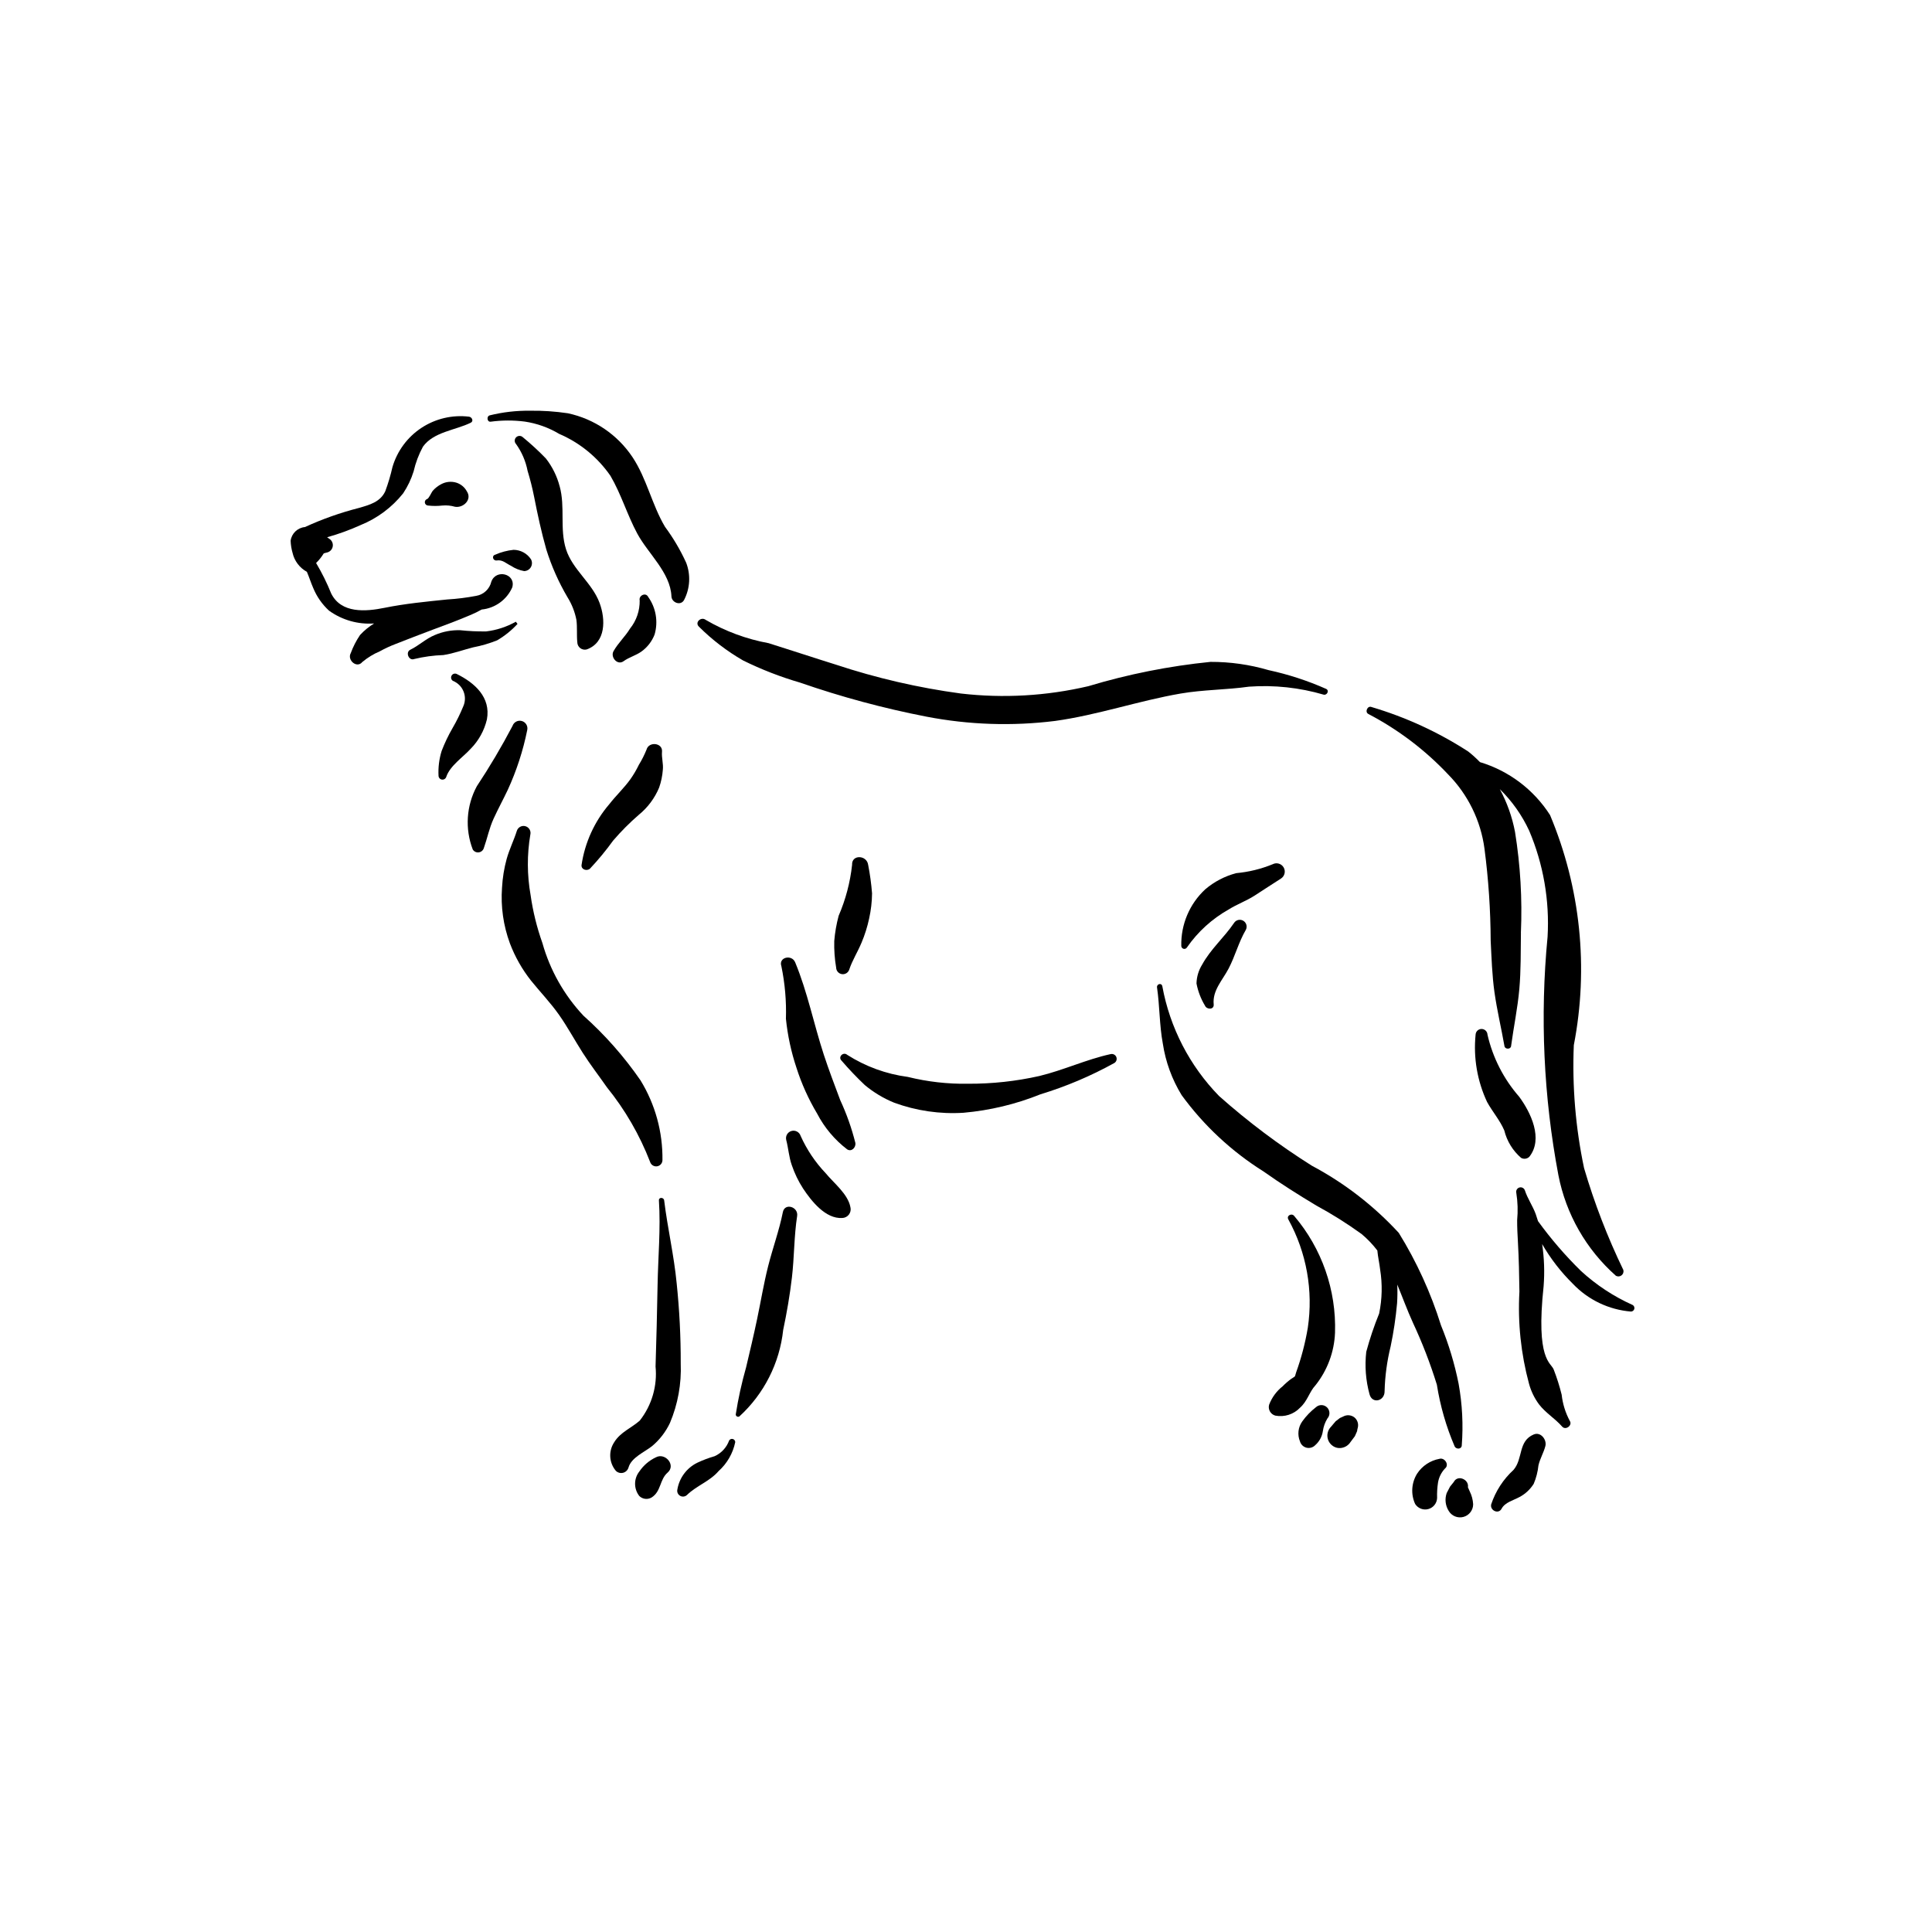 <?xml version="1.0" encoding="UTF-8"?>
<!-- Uploaded to: ICON Repo, www.iconrepo.com, Generator: ICON Repo Mixer Tools -->
<svg fill="#000000" width="800px" height="800px" version="1.1" viewBox="144 144 512 512" xmlns="http://www.w3.org/2000/svg">
 <g>
  <path d="m274.21 298.14c-0.453 1.953-2.039 3.441-4.016 3.769-2.539 0.484-5.106 0.805-7.688 0.957-5.566 0.574-11.125 1.102-16.617 2.215-4.961 1.008-11.438 1.543-14.105-3.773v0.004c-1.129-2.805-2.469-5.516-4.016-8.109 0.777-0.762 1.457-1.613 2.027-2.543l0.242-0.082 0.77-0.203v0.004c0.742-0.23 1.285-0.871 1.383-1.645 0.102-0.77-0.254-1.531-0.914-1.941l-0.586-0.418c3.035-0.844 6-1.922 8.867-3.223 4.418-1.785 8.301-4.68 11.273-8.402 1.203-1.801 2.144-3.766 2.785-5.836 0.523-2.281 1.352-4.481 2.469-6.539 2.82-3.941 8.59-4.344 12.664-6.348 0.855-0.422 0.312-1.504-0.434-1.602-4.418-0.539-8.883 0.504-12.605 2.949-3.719 2.441-6.449 6.129-7.703 10.398-0.492 2.176-1.129 4.316-1.902 6.406-1.309 2.863-4.207 3.629-6.996 4.434-4.906 1.254-9.691 2.945-14.293 5.059-1.953 0.18-3.531 1.684-3.797 3.629 0.039 1.09 0.215 2.176 0.516 3.223 0.488 2.137 1.867 3.961 3.793 5.012 0.605 1.41 1.07 2.898 1.676 4.281 0.938 2.289 2.371 4.344 4.195 6.016 3.461 2.492 7.688 3.691 11.945 3.391-1.379 0.844-2.633 1.871-3.731 3.062-1.008 1.492-1.832 3.102-2.457 4.793-1.023 1.852 1.613 4.144 3.059 2.363l0.004-0.004c1.398-1.172 2.965-2.129 4.648-2.84 1.328-0.738 2.711-1.379 4.133-1.922 3.273-1.27 6.559-2.578 9.852-3.793 3.406-1.254 6.781-2.508 10.121-3.941v0.004c0.988-0.418 1.949-0.891 2.883-1.418 3.559-0.355 6.652-2.594 8.098-5.867 1.027-3.598-4.301-4.957-5.543-1.52z"/>
  <path d="m284.71 292.21c-1.023-1.551-2.754-2.488-4.613-2.5-1.684 0.172-3.332 0.609-4.879 1.297-1 0.277-0.559 1.672 0.418 1.52 1.59-0.246 2.481 0.805 3.797 1.422 1.051 0.699 2.234 1.176 3.477 1.398 0.742-0.016 1.418-0.418 1.785-1.059 0.367-0.645 0.375-1.43 0.016-2.078z"/>
  <path d="m302.91 303.82c-1.988-5.383-7.195-8.852-8.91-14.266-1.719-5.414-0.168-11.195-1.68-16.668l-0.004 0.004c-0.699-2.691-1.945-5.211-3.66-7.402-1.922-1.988-3.957-3.863-6.094-5.617-0.5-0.48-1.293-0.469-1.785 0.02-0.488 0.492-0.496 1.285-0.016 1.785 1.52 2.125 2.562 4.551 3.059 7.113 0.695 2.277 1.277 4.586 1.738 6.922 0.906 4.629 1.922 9.332 3.211 13.867h-0.004c1.383 4.434 3.269 8.691 5.625 12.695 1.152 1.844 1.953 3.879 2.367 6.012 0.258 1.949 0.039 3.965 0.234 5.918 0.008 0.613 0.301 1.188 0.785 1.559 0.488 0.371 1.117 0.5 1.711 0.344 5.121-1.832 5.012-7.981 3.422-12.285z"/>
  <path d="m325.83 293.1c-1.531-3.352-3.41-6.535-5.602-9.496-3.469-5.844-4.812-12.719-8.578-18.406-3.977-5.988-10.141-10.184-17.176-11.68-3.332-0.496-6.699-0.723-10.066-0.672-3.574-0.043-7.137 0.367-10.605 1.223-0.922 0.215-0.742 1.812 0.227 1.688v-0.004c2.996-0.402 6.027-0.41 9.023-0.031 3.223 0.477 6.324 1.582 9.125 3.258 5.484 2.352 10.191 6.203 13.59 11.109 2.863 4.887 4.449 10.379 7.133 15.352 2.844 5.277 8.766 10.301 9.035 16.605 0.074 1.688 2.512 2.598 3.371 0.914 1.574-3.062 1.762-6.648 0.523-9.859z"/>
  <path d="m267.72 274.21c-0.594-1.105-1.598-1.93-2.793-2.305-1.328-0.398-2.758-0.258-3.981 0.395-0.848 0.438-1.609 1.027-2.242 1.742-0.379 0.434-1.023 2.062-1.52 2.207v-0.004c-0.402 0.137-0.652 0.539-0.594 0.961 0.055 0.422 0.406 0.742 0.832 0.766 1.266 0.145 2.543 0.145 3.812 0 1.125-0.105 2.258 0.008 3.344 0.324 2.184 0.379 4.609-1.883 3.141-4.086z"/>
  <path d="m280.7 308.76c-2.422 1.367-5.09 2.242-7.852 2.57-2.305 0.035-4.606-0.074-6.898-0.316-2.297-0.07-4.582 0.363-6.695 1.266-2.434 1-4.231 2.805-6.523 3.91-1.355 0.652-0.395 3.012 1.035 2.457h0.004c2.531-0.609 5.121-0.961 7.727-1.051 2.738-0.414 5.227-1.371 7.898-2.043 2.176-0.414 4.305-1.035 6.359-1.859 2.004-1.176 3.82-2.641 5.391-4.348z"/>
  <path d="m265.08 322.63c-0.496-0.262-1.109-0.086-1.395 0.398-0.281 0.48-0.133 1.105 0.34 1.406 1.285 0.512 2.301 1.523 2.816 2.805 0.52 1.277 0.488 2.715-0.078 3.973-0.82 1.996-1.777 3.93-2.863 5.793-1.109 1.922-2.066 3.93-2.859 6-0.66 2.133-0.941 4.359-0.824 6.586 0.016 0.512 0.398 0.938 0.906 1.008 0.512 0.07 0.992-0.238 1.145-0.73 0.992-2.949 4.457-5.211 6.461-7.43v0.004c2.121-2.152 3.613-4.844 4.309-7.785 1.09-5.875-3.246-9.695-7.957-12.027z"/>
  <path d="m315.77 302.18c-0.633-1.293-2.555-0.363-2.246 0.945v0.004c0.043 2.707-0.859 5.348-2.559 7.457-1.301 2.137-3.133 3.785-4.371 5.973-0.895 1.578 1.012 3.871 2.668 2.664 1.441-1.051 3.223-1.496 4.699-2.539 1.586-1.133 2.809-2.703 3.512-4.523 0.996-3.41 0.367-7.09-1.703-9.98z"/>
  <path d="m495.45 326.57c-4.906-2.176-10.023-3.844-15.266-4.981-5.004-1.465-10.188-2.203-15.398-2.184-10.969 1.102-21.801 3.258-32.355 6.438-11.066 2.594-22.5 3.254-33.793 1.945-11.285-1.523-22.406-4.094-33.211-7.68-5.93-1.844-11.812-3.809-17.734-5.66-5.863-1.074-11.492-3.156-16.641-6.156-1.258-0.98-3.043 0.664-1.805 1.805 3.484 3.469 7.406 6.469 11.668 8.926 4.859 2.398 9.922 4.363 15.125 5.879 10.938 3.797 22.129 6.812 33.496 9.02 11.223 2.164 22.715 2.551 34.055 1.137 11.277-1.562 22.086-5.328 33.293-7.262 6.004-1.035 12.102-0.973 18.113-1.824 6.68-0.48 13.391 0.238 19.816 2.125 0.867 0.184 1.531-1.09 0.637-1.527z"/>
  <path d="m530.55 510.72c-1.059-5.305-2.625-10.496-4.676-15.5-2.684-8.602-6.441-16.832-11.184-24.496-6.625-7.191-14.414-13.215-23.047-17.805-8.676-5.461-16.883-11.629-24.547-18.434-7.816-7.996-13.062-18.145-15.074-29.145-0.219-0.969-1.531-0.578-1.398 0.344 0.715 4.883 0.625 9.996 1.535 14.871v-0.004c0.73 4.848 2.43 9.496 4.988 13.672 5.879 8.062 13.246 14.926 21.699 20.223 4.621 3.277 9.219 6.168 14.008 9.047 4.156 2.25 8.16 4.769 11.988 7.539 1.547 1.293 2.945 2.758 4.168 4.363 0.141 1.621 0.562 3.441 0.734 5.012 0.629 3.879 0.543 7.84-0.254 11.688-1.348 3.309-2.488 6.695-3.418 10.145-0.43 3.766-0.137 7.582 0.863 11.242 0.684 2.644 4.043 1.859 3.996-0.816 0.105-4.008 0.645-7.988 1.605-11.879 0.789-3.762 1.355-7.566 1.703-11.395 0.102-1.656 0.121-3.312 0.051-4.969 1.41 3.398 2.625 6.766 4.152 10.117 2.484 5.32 4.602 10.801 6.34 16.41 0.891 5.648 2.481 11.168 4.742 16.422 0.453 0.75 1.789 0.699 1.855-0.293 0.422-5.465 0.141-10.965-0.832-16.359z"/>
  <path d="m525.45 530.61c-2.418 0.445-4.547 1.859-5.894 3.914-1.512 2.418-1.715 5.434-0.535 8.031 0.738 1.172 2.156 1.727 3.496 1.363 1.34-0.363 2.285-1.555 2.332-2.941-0.047-1.379 0.039-2.754 0.246-4.113 0.238-1.387 0.879-2.672 1.844-3.695 1.234-0.969-0.102-2.988-1.488-2.559z"/>
  <path d="m534.4 542.64c-0.066-1.199-0.383-2.371-0.922-3.445l-0.465-1.047c0.359-2.074-2.719-3.445-3.762-1.391l-0.977 1.215-0.898 1.727 0.004-0.004c-0.539 1.566-0.344 3.293 0.531 4.699 0.793 1.359 2.398 2.016 3.918 1.605 1.516-0.41 2.57-1.789 2.57-3.363z"/>
  <path d="m550.47 524.14c-4.211 1.754-2.797 6.41-5.367 9.395-2.719 2.488-4.758 5.633-5.922 9.129-0.383 1.613 1.93 2.727 2.754 1.16 0.906-1.715 3.215-2.238 4.785-3.117v0.004c1.527-0.816 2.809-2.019 3.731-3.484 0.656-1.562 1.082-3.215 1.258-4.902 0.422-1.812 1.379-3.344 1.832-5.109 0.43-1.664-1.227-3.848-3.07-3.074z"/>
  <path d="m576.68 489.84c-5.019-2.25-9.641-5.289-13.695-9.008-4.164-4.078-7.977-8.504-11.398-13.223l-0.605-1.871c-0.789-2.148-2.168-4.106-2.867-6.258-0.191-0.609-0.828-0.953-1.441-0.785-0.613 0.168-0.984 0.793-0.84 1.414 0.383 2.398 0.457 4.836 0.227 7.254-0.008 1.93 0.09 3.852 0.203 5.777 0.246 4.406 0.348 8.793 0.398 13.207h-0.004c-0.457 8.199 0.402 16.414 2.543 24.34 0.531 1.973 1.426 3.824 2.641 5.465 1.758 2.297 4.262 3.754 6.144 5.91 0.941 1.078 2.84-0.355 2.004-1.547h0.004c-1.148-2.144-1.871-4.492-2.137-6.906-0.562-2.269-1.266-4.5-2.113-6.676-0.727-1.914-4.785-2.375-2.672-22.059 0.293-3.734 0.164-7.484-0.391-11.188 2.227 3.863 4.969 7.406 8.148 10.535 4.055 4.258 9.535 6.875 15.395 7.356 0.418-0.012 0.777-0.297 0.883-0.699s-0.07-0.828-0.426-1.039z"/>
  <path d="m574.21 480.57c-4.203-8.699-7.688-17.73-10.414-27.004-2.258-10.703-3.172-21.648-2.719-32.578 3.977-20.504 1.785-41.73-6.297-60.988-4.32-6.746-10.91-11.727-18.578-14.031-0.969-1.004-2.004-1.938-3.094-2.801-7.941-5.148-16.586-9.121-25.66-11.805-1.062-0.426-1.84 1.387-0.785 1.863v0.004c7.863 4.113 14.988 9.508 21.078 15.969 5.277 5.348 8.672 12.273 9.664 19.723 1.059 8.09 1.605 16.238 1.641 24.398 0.23 4.535 0.371 9.168 1.008 13.672 0.676 4.773 1.812 9.508 2.648 14.262 0.148 0.848 1.625 0.879 1.746 0 0.68-5.039 1.742-10.09 2.191-15.152 0.434-4.938 0.359-9.961 0.422-14.914h-0.008c0.387-8.926-0.133-17.867-1.551-26.684-0.75-3.981-2.113-7.816-4.039-11.375 3.242 3.168 5.879 6.898 7.785 11.012 3.766 8.879 5.434 18.508 4.875 28.133-2.031 21.086-1.062 42.352 2.871 63.168 2.008 10.316 7.363 19.68 15.234 26.648 0.473 0.266 1.059 0.227 1.492-0.105 0.43-0.328 0.625-0.887 0.488-1.414z"/>
  <path d="m546.61 434.66c-4.121-4.707-7.012-10.363-8.41-16.461-0.035-0.844-0.73-1.512-1.578-1.512-0.844 0-1.539 0.668-1.574 1.512-0.613 6.109 0.441 12.273 3.043 17.836 1.418 2.586 3.398 4.824 4.562 7.543 0.691 2.82 2.246 5.359 4.445 7.262 0.711 0.41 1.609 0.293 2.191-0.285 3.75-4.731 0.402-11.711-2.68-15.895z"/>
  <path d="m481.25 373.04c-3.074 1.258-6.316 2.047-9.625 2.352-3.019 0.789-5.824 2.25-8.203 4.269-4.18 3.863-6.496 9.332-6.367 15.02 0.008 0.359 0.25 0.668 0.598 0.762 0.344 0.094 0.711-0.051 0.895-0.355 2.879-4.152 6.66-7.594 11.059-10.066 2.207-1.387 4.68-2.262 6.875-3.676 2.328-1.5 4.637-3.027 6.984-4.516 0.992-0.637 1.305-1.941 0.711-2.957s-1.883-1.383-2.926-0.832z"/>
  <path d="m471.02 388.61c-2.629 3.871-6.18 6.887-8.445 11.039h-0.004c-0.93 1.496-1.445 3.219-1.488 4.984 0.395 2.07 1.152 4.055 2.242 5.859 0.453 1.109 2.465 1.137 2.316-0.312-0.371-3.688 2.34-6.414 3.953-9.496 1.742-3.332 2.652-6.988 4.551-10.242l0.004-0.004c0.469-0.859 0.168-1.938-0.676-2.434-0.848-0.496-1.934-0.227-2.453 0.605z"/>
  <path d="m487.01 466.28c-0.672-0.922-2.195-0.102-1.566 0.914v0.004c4.812 8.75 6.613 18.84 5.133 28.715-0.676 4.023-1.711 7.977-3.098 11.812-0.418 1.32-0.055 0.863-1.25 1.656-0.824 0.602-1.598 1.266-2.309 1.996-1.617 1.277-2.863 2.969-3.594 4.894-0.34 1.246 0.391 2.531 1.633 2.879 2.406 0.465 4.887-0.324 6.574-2.102 1.973-1.77 2.445-4.172 4.066-5.922l0.004 0.004c3.172-3.981 4.992-8.867 5.191-13.949 0.363-11.281-3.484-22.297-10.785-30.902z"/>
  <path d="m492.76 516.91c-1.395 1.074-2.625 2.348-3.648 3.781-1.109 1.547-1.332 3.555-0.598 5.309v0.012c0.246 0.816 0.902 1.441 1.73 1.645 0.828 0.199 1.699-0.051 2.293-0.66 1.109-0.969 1.832-2.305 2.039-3.762 0.168-1.176 0.574-2.301 1.191-3.312 0.762-0.84 0.727-2.129-0.074-2.934-0.801-0.801-2.09-0.836-2.934-0.078z"/>
  <path d="m502.89 519.59c-0.852-0.633-1.992-0.711-2.922-0.203l-0.246 0.117-0.629 0.281-1.137 0.875-1.242 1.465-0.004 0.004c-0.66 0.676-0.996 1.598-0.934 2.543 0.062 0.941 0.523 1.812 1.27 2.391 0.688 0.551 1.574 0.789 2.445 0.652 0.996-0.148 1.883-0.727 2.418-1.578l1.152-1.535 0.578-1.32 0.082-0.496 0.109-0.43c0.262-1.027-0.109-2.113-0.941-2.766z"/>
  <path d="m279.82 336.38c-2.879 5.484-6.035 10.82-9.457 15.984-2.789 5.164-3.18 11.293-1.074 16.77 0.336 0.539 0.957 0.836 1.586 0.75 0.633-0.082 1.156-0.523 1.344-1.133 0.934-2.644 1.426-5.262 2.606-7.832 1.18-2.57 2.519-5.031 3.727-7.578v0.004c2.332-5.078 4.07-10.41 5.172-15.887 0.227-1.051-0.406-2.098-1.441-2.383-1.039-0.285-2.117 0.285-2.461 1.305z"/>
  <path d="m313.72 430.27c-4.34-6.285-9.414-12.031-15.113-17.117-5.121-5.453-8.852-12.062-10.871-19.262-1.465-4.117-2.512-8.371-3.125-12.699-0.941-5.297-0.965-10.715-0.066-16.02 0.23-0.973-0.352-1.953-1.312-2.219-0.965-0.266-1.965 0.281-2.266 1.234-0.789 2.512-1.973 4.863-2.684 7.398v-0.004c-0.688 2.5-1.102 5.062-1.242 7.648-0.367 5.019 0.348 10.059 2.09 14.777 1.344 3.547 3.223 6.863 5.57 9.84 2.469 3.062 5.219 5.914 7.481 9.141 2.262 3.227 4.148 6.738 6.273 10.059 1.988 3.113 4.242 6.027 6.356 9.059h-0.004c4.836 5.969 8.707 12.656 11.477 19.82 0.242 0.781 1.016 1.273 1.824 1.164 0.812-0.109 1.422-0.789 1.449-1.605 0.105-7.481-1.918-14.84-5.836-21.215z"/>
  <path d="m323.32 484.05c-0.707-7.379-2.41-14.586-3.309-21.926-0.102-0.863-1.453-0.906-1.391 0 0.488 7.441-0.223 15.012-0.355 22.461-0.129 7.176-0.309 14.352-0.535 21.527h-0.004c0.516 5.148-0.984 10.301-4.188 14.371-2.258 1.984-5.082 3.027-6.738 5.676h0.004c-1.59 2.348-1.422 5.465 0.41 7.633 0.508 0.496 1.238 0.688 1.926 0.508 0.684-0.184 1.227-0.711 1.422-1.395 0.746-2.664 4.269-4.086 6.262-5.684 2-1.676 3.609-3.769 4.723-6.133 2.098-4.977 3.07-10.355 2.852-15.75 0.02-7.113-0.34-14.219-1.078-21.289z"/>
  <path d="m317.81 530.21c-1.77 0.832-3.277 2.125-4.371 3.742-1.504 1.902-1.512 4.586-0.023 6.5 0.863 0.848 2.184 1.02 3.234 0.418 2.598-1.613 2.133-4.773 4.277-6.617 2.281-1.965-0.633-5.383-3.117-4.043z"/>
  <path d="m337.23 525.74c-0.664 1.848-2.043 3.348-3.828 4.16-1.574 0.453-3.109 1.035-4.59 1.73-2.809 1.367-4.781 4.008-5.301 7.086-0.16 0.66 0.133 1.344 0.719 1.684 0.586 0.344 1.324 0.258 1.82-0.207 2.519-2.469 6.023-3.602 8.375-6.328h-0.004c2.262-2.023 3.812-4.719 4.426-7.688-0.008-0.391-0.27-0.727-0.645-0.828-0.375-0.102-0.77 0.059-0.973 0.391z"/>
  <path d="m370.68 446.88c-0.977-3.898-2.32-7.691-4.012-11.336-1.492-3.984-3.023-7.988-4.348-12.031-2.656-8.117-4.32-16.594-7.59-24.484-0.906-2.188-4.473-1.355-3.66 1.008 0.949 4.582 1.355 9.262 1.207 13.941 0.453 4.43 1.391 8.793 2.801 13.012 1.355 4.25 3.199 8.324 5.484 12.152 1.918 3.684 4.621 6.906 7.918 9.43 1.191 0.805 2.402-0.52 2.199-1.691z"/>
  <path d="m369.37 463.93c-0.633-3.492-4.406-6.394-6.57-9.031-2.75-2.894-4.992-6.234-6.625-9.875-0.328-1.012-1.395-1.59-2.418-1.305-1.027 0.281-1.645 1.32-1.406 2.359 0.594 2.238 0.707 4.535 1.488 6.719v-0.004c0.738 2.172 1.738 4.246 2.981 6.172 2.191 3.297 5.945 8.102 10.379 7.812v0.004c0.695-0.02 1.348-0.352 1.77-0.906s0.57-1.27 0.402-1.945z"/>
  <path d="m351.47 465.21c-0.969 4.852-2.695 9.547-3.906 14.344-1.168 4.621-1.941 9.34-2.922 14.008-0.906 4.32-1.926 8.609-2.945 12.902h-0.004c-1.152 4.062-2.059 8.191-2.711 12.367 0 0.227 0.121 0.434 0.316 0.547 0.195 0.109 0.438 0.109 0.633 0 6.539-5.973 10.672-14.129 11.621-22.93 0.965-4.57 1.773-9.27 2.316-13.906 0.633-5.406 0.555-10.918 1.379-16.285 0.375-2.445-3.277-3.562-3.777-1.047z"/>
  <path d="m438.32 423.35c-6.434 1.41-12.469 4.258-18.891 5.805-6.184 1.391-12.504 2.074-18.844 2.047-5.394 0.094-10.781-0.52-16.02-1.812-5.711-0.754-11.184-2.75-16.039-5.844-1.031-0.906-2.519 0.543-1.52 1.52 1.949 2.269 4.016 4.438 6.188 6.496 2.332 1.941 4.949 3.516 7.762 4.66 5.875 2.156 12.133 3.066 18.379 2.672 7.008-0.621 13.887-2.269 20.41-4.898 6.801-2.07 13.359-4.852 19.574-8.293 0.543-0.336 0.758-1.02 0.508-1.605s-0.891-0.902-1.508-0.746z"/>
  <path d="m319.44 343.21c0.215-2.383-3.492-2.777-4.102-0.555-0.562 1.402-1.246 2.754-2.039 4.043-0.633 1.309-1.367 2.562-2.203 3.754-1.68 2.367-3.852 4.379-5.633 6.676-3.926 4.582-6.477 10.184-7.352 16.152-0.09 1.199 1.453 1.633 2.231 0.926h0.004c2.203-2.344 4.254-4.824 6.137-7.434 2.106-2.457 4.391-4.754 6.84-6.867 2.356-1.922 4.195-4.394 5.359-7.199 0.531-1.523 0.859-3.113 0.98-4.723 0.164-1.613-0.363-3.18-0.223-4.773z"/>
  <path d="m374.07 373.2c-0.34-2.633-4.41-2.809-4.258 0-0.508 4.648-1.707 9.195-3.562 13.488-0.586 2.184-0.977 4.422-1.164 6.676-0.062 2.375 0.105 4.746 0.504 7.086 0.027 0.871 0.68 1.59 1.539 1.707 0.859 0.117 1.68-0.406 1.938-1.234 0.785-2.398 2.25-4.691 3.223-7.055h0.004c0.883-2.082 1.562-4.242 2.035-6.453 0.488-2.191 0.75-4.422 0.773-6.668-0.199-2.531-0.543-5.051-1.031-7.547z"/>
 </g>
</svg>